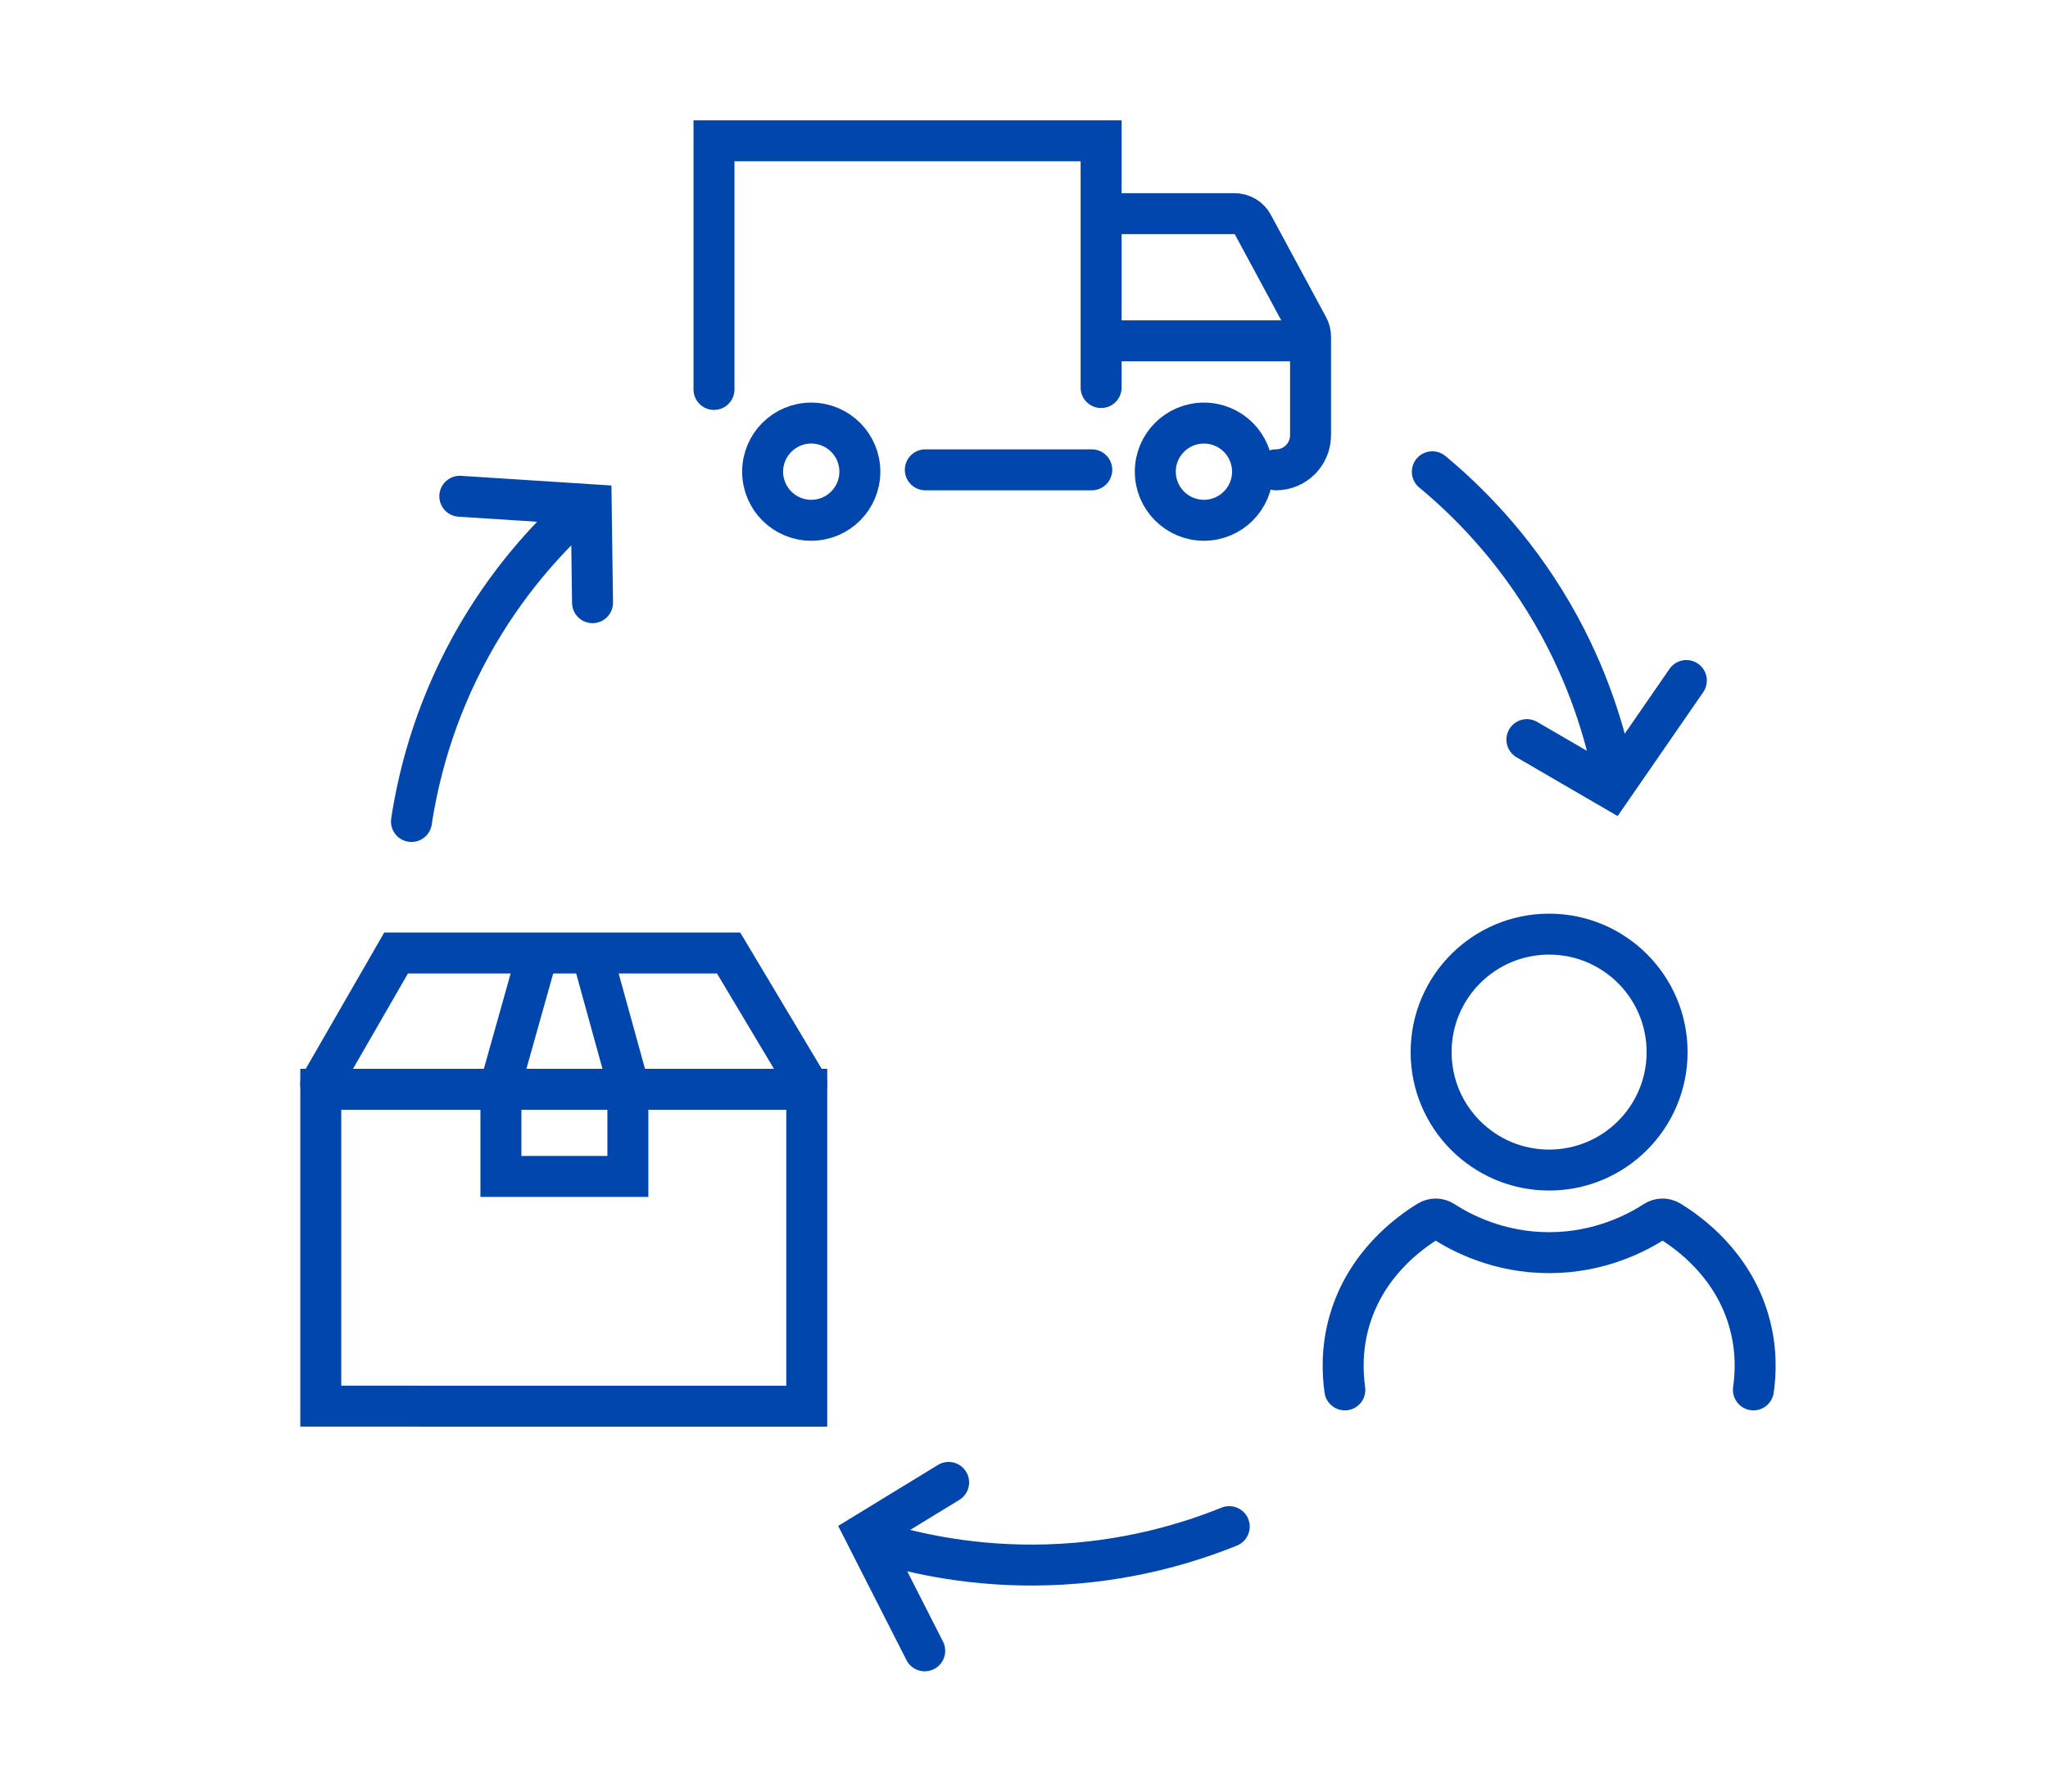 <?xml version="1.0" encoding="utf-8"?>
<!-- Generator: Adobe Illustrator 16.0.0, SVG Export Plug-In . SVG Version: 6.00 Build 0)  -->
<!DOCTYPE svg PUBLIC "-//W3C//DTD SVG 1.1//EN" "http://www.w3.org/Graphics/SVG/1.1/DTD/svg11.dtd">
<svg version="1.1" id="Calque_1" xmlns="http://www.w3.org/2000/svg" xmlns:xlink="http://www.w3.org/1999/xlink" x="0px" y="0px"
	 width="80px" height="70px" viewBox="0 0 80 70" enable-background="new 0 0 80 70" xml:space="preserve">
<g>
	<g>
		<path fill="none" stroke="#0046AD" stroke-width="1.6" stroke-linecap="round" stroke-miterlimit="10" d="M68.493,54.305
			c0.092-0.644,0.139-1.622-0.188-2.729c-0.643-2.181-2.298-3.392-3.082-3.87c-0.178-0.106-0.399-0.104-0.575,0.009
			c-0.7,0.453-2.151,1.224-4.12,1.228c-1.983,0.005-3.449-0.773-4.152-1.228c-0.174-0.113-0.396-0.115-0.575-0.009
			c-0.784,0.479-2.438,1.689-3.08,3.87c-0.326,1.107-0.278,2.086-0.188,2.729"/>
		
			<circle fill="none" stroke="#0046AD" stroke-width="1.6" stroke-linecap="round" stroke-miterlimit="10" cx="60.512" cy="41.107" r="4.609"/>
	</g>
	<g>
		<path fill="none" stroke="#0046AD" stroke-width="1.6" stroke-linecap="round" stroke-miterlimit="10" d="M49.842,18.357
			c0.746,0,1.351-0.605,1.351-1.352v-3.851c0-0.133-0.032-0.265-0.097-0.383l-2.158-3.999c-0.14-0.262-0.413-0.424-0.71-0.424
			h-4.705"/>
		
			<line fill="none" stroke="#0046AD" stroke-width="1.6" stroke-linecap="round" stroke-miterlimit="10" x1="36.145" y1="18.357" x2="42.647" y2="18.357"/>
		
			<circle fill="none" stroke="#0046AD" stroke-width="1.6" stroke-linecap="round" stroke-miterlimit="10" cx="47.028" cy="18.429" r="1.899"/>
		
			<circle fill="none" stroke="#0046AD" stroke-width="1.6" stroke-linecap="round" stroke-miterlimit="10" cx="31.689" cy="18.429" r="1.899"/>
		<polyline fill="none" stroke="#0046AD" stroke-width="1.6" stroke-linecap="round" stroke-miterlimit="10" points="27.89,15.216 
			27.89,5.5 43.012,5.5 43.012,15.142 		"/>
		
			<line fill="none" stroke="#0046AD" stroke-width="1.6" stroke-linecap="round" stroke-miterlimit="10" x1="43.67" y1="13.316" x2="50.681" y2="13.316"/>
	</g>
	<g>
		<path fill="none" stroke="#0046AD" stroke-width="1.6" stroke-linecap="round" stroke-miterlimit="10" d="M55.95,18.433
			c1.279,1.059,3.133,2.853,4.692,5.541c1.426,2.458,2.071,4.743,2.387,6.31"/>
		<polyline fill="none" stroke="#0046AD" stroke-width="1.6" stroke-linecap="round" stroke-miterlimit="10" points="59.644,28.898 
			62.951,30.821 65.874,26.589 		"/>
	</g>
	<g>
		<path fill="none" stroke="#0046AD" stroke-width="1.6" stroke-linecap="round" stroke-miterlimit="10" d="M16.073,32.097
			c0.25-1.643,0.834-4.155,2.336-6.875c1.375-2.488,3.002-4.217,4.184-5.291"/>
		<polyline fill="none" stroke="#0046AD" stroke-width="1.6" stroke-linecap="round" stroke-miterlimit="10" points="23.146,23.548 
			23.094,19.72 17.961,19.39 		"/>
	</g>
	<g>
		<path fill="none" stroke="#0046AD" stroke-width="1.6" stroke-linecap="round" stroke-miterlimit="10" d="M48.017,59.647
			c-1.541,0.622-3.999,1.401-7.105,1.493c-2.841,0.087-5.159-0.433-6.684-0.901"/>
		<polyline fill="none" stroke="#0046AD" stroke-width="1.6" stroke-linecap="round" stroke-miterlimit="10" points="37.056,57.92 
			33.79,59.916 36.122,64.5 		"/>
	</g>
	<g>
		<polygon fill="none" stroke="#0046AD" stroke-width="1.6" stroke-linecap="round" stroke-miterlimit="10" points="12.53,54.939 
			12.53,42.561 31.514,42.561 31.514,54.942 18.923,54.942 		"/>
		<polyline fill="none" stroke="#0046AD" stroke-width="1.6" stroke-linecap="round" stroke-miterlimit="10" points="12.53,42.344 
			15.472,37.235 28.461,37.235 31.514,42.344 		"/>
		
			<line fill="none" stroke="#0046AD" stroke-width="1.6" stroke-linecap="round" stroke-miterlimit="10" x1="19.567" y1="42.344" x2="20.949" y2="37.429"/>
		<polyline fill="none" stroke="#0046AD" stroke-width="1.6" stroke-linecap="round" stroke-miterlimit="10" points="24.526,42.635 
			24.526,45.965 19.567,45.965 19.567,42.646 		"/>
		
			<line fill="none" stroke="#0046AD" stroke-width="1.6" stroke-linecap="round" stroke-miterlimit="10" x1="23.169" y1="37.429" x2="24.526" y2="42.344"/>
	</g>
</g>
</svg>
